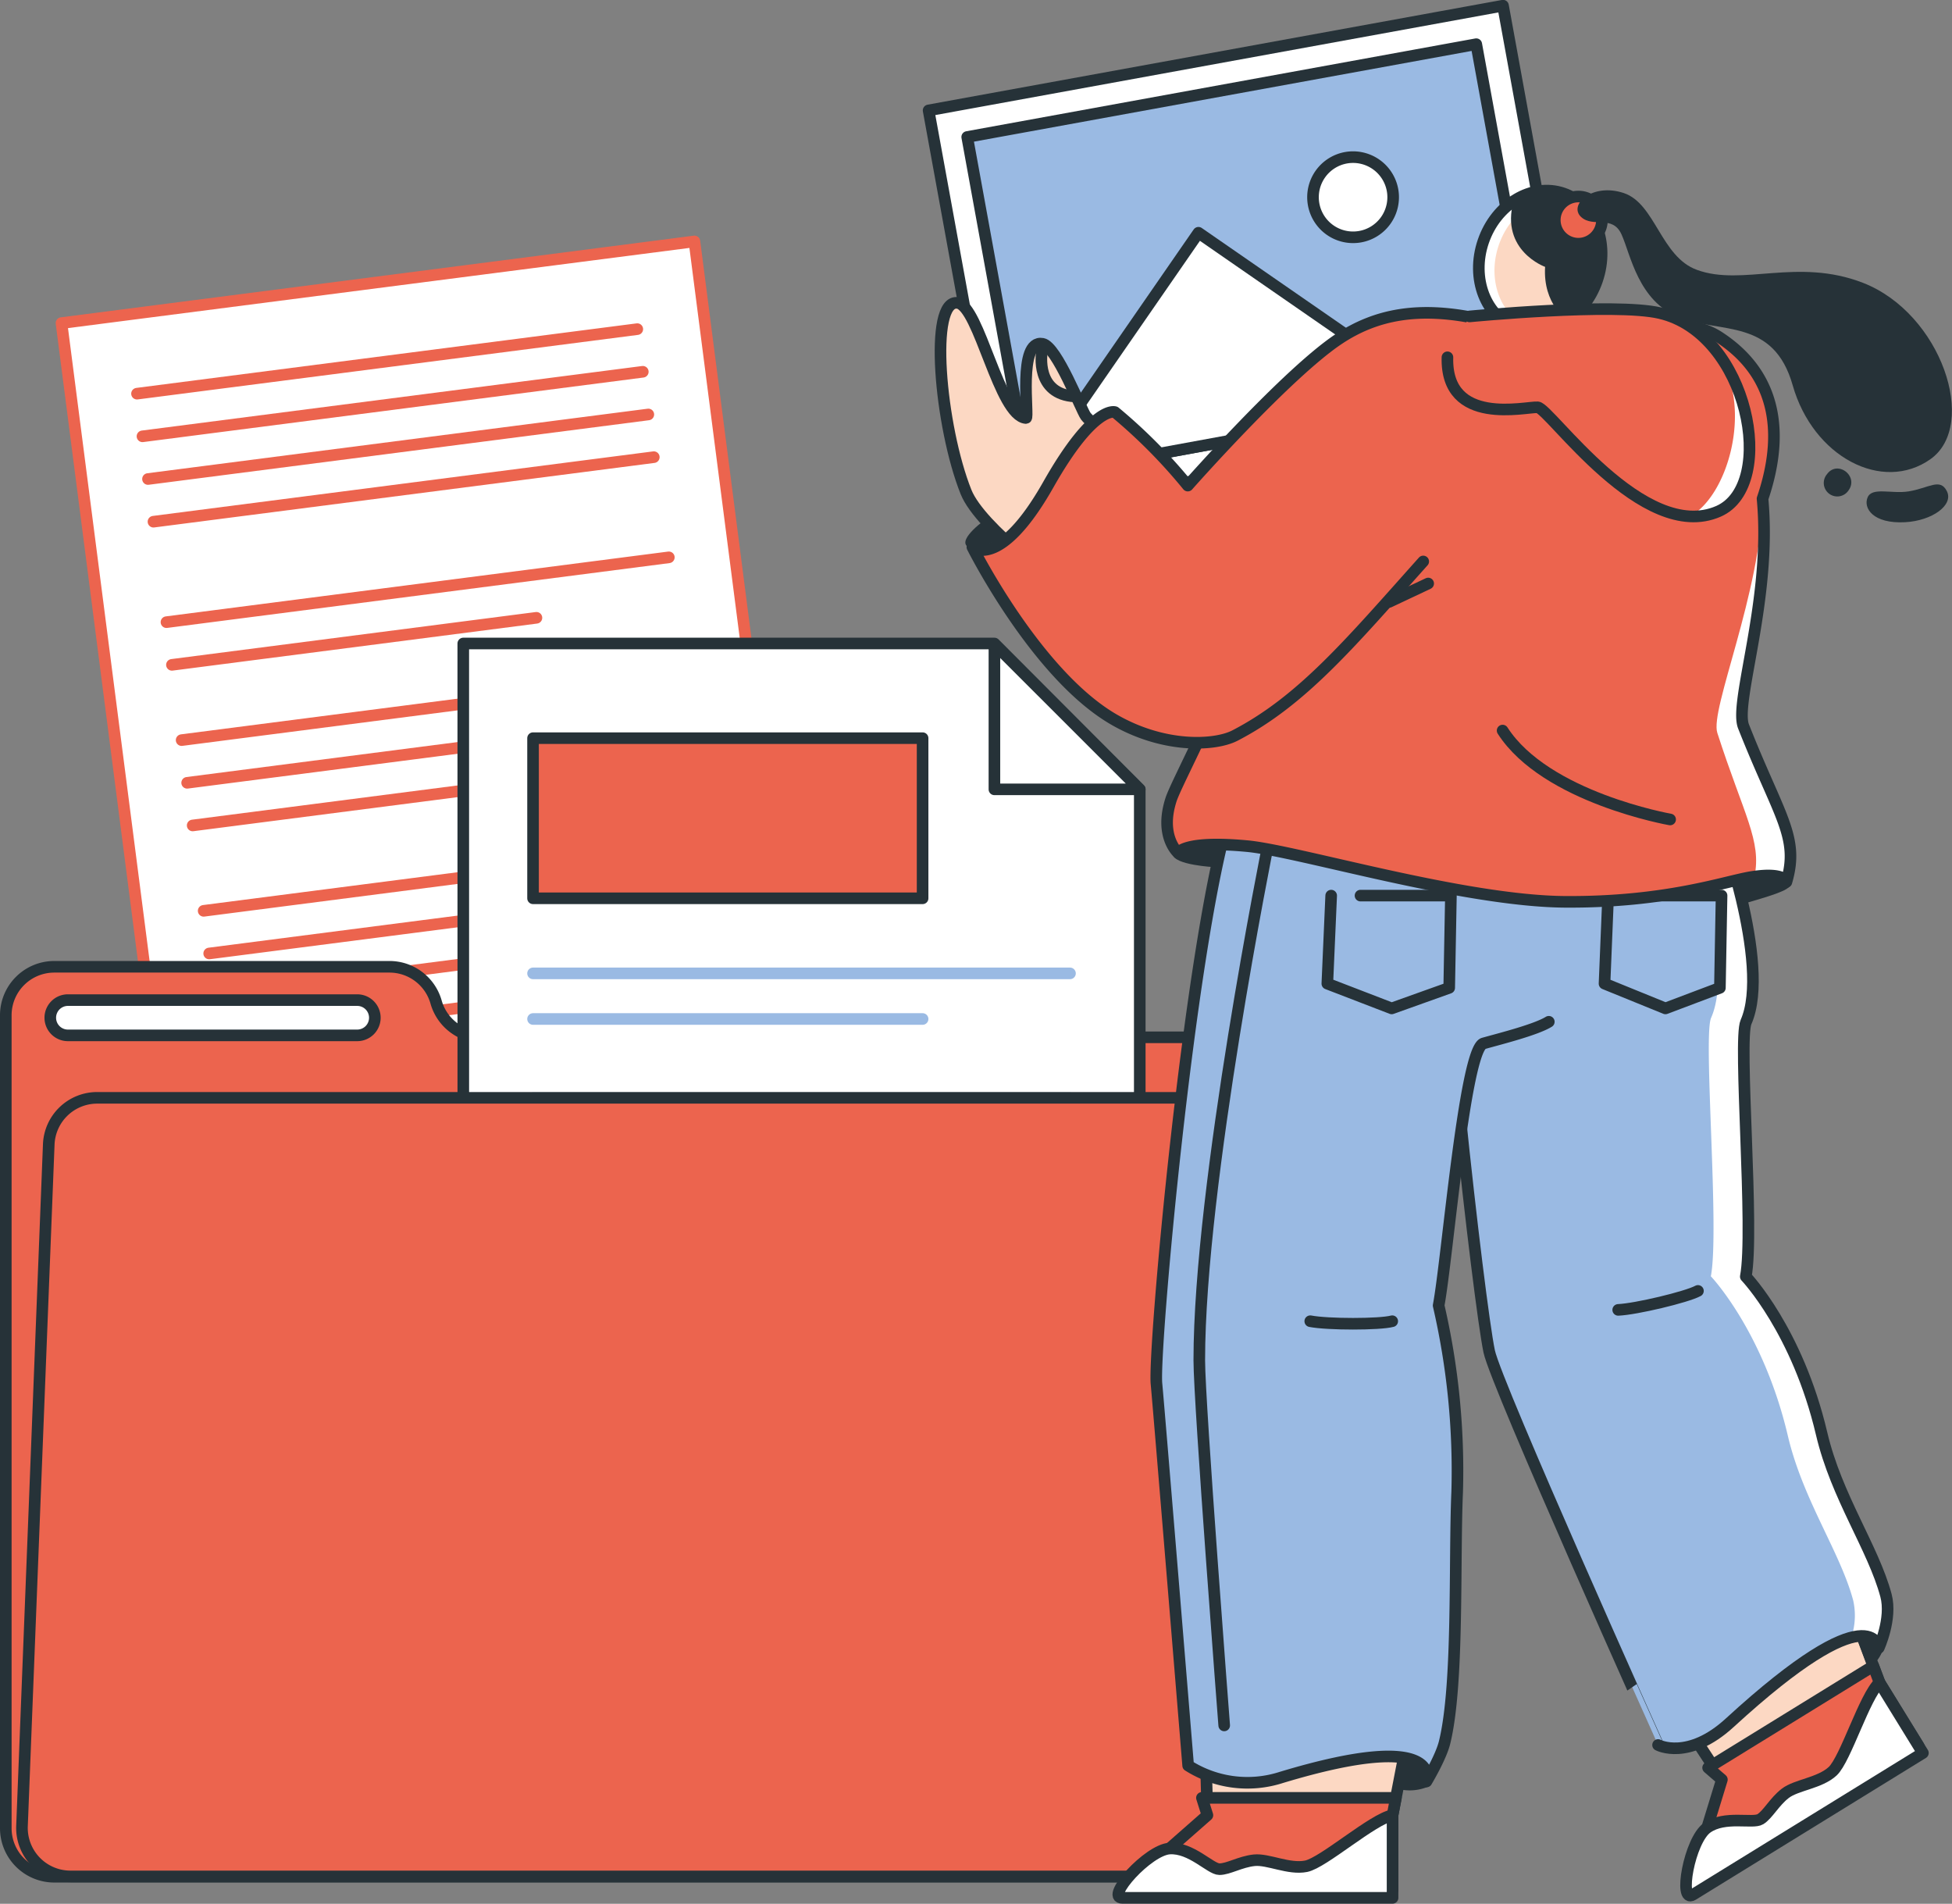 <?xml version="1.0" encoding="UTF-8"?> <svg xmlns="http://www.w3.org/2000/svg" viewBox="0 0 420.76 410.28"><rect x="0" y="0" width="420.76" height="410.28" fill="#808080" stroke="none"/><defs><style>.cls-1,.cls-4,.cls-6{fill:#fff;}.cls-1,.cls-2{stroke:#ec644e;}.cls-1,.cls-12,.cls-2,.cls-5,.cls-6,.cls-7,.cls-8,.cls-9{stroke-linecap:round;stroke-linejoin:round;stroke-width:2.5px;}.cls-2,.cls-5,.cls-7{fill:none;}.cls-3,.cls-8{fill:#ec644e;}.cls-12,.cls-5,.cls-6,.cls-8,.cls-9{stroke:#263238;}.cls-7{stroke:#9abae3;}.cls-13,.cls-9{fill:#fcd8c3;}.cls-10,.cls-12{fill:#9abae3;}.cls-11{fill:#263238;}</style></defs><g id="Слой_2" data-name="Слой 2"><g id="Character"><rect class="cls-1" x="23.74" y="60.12" width="137.56" height="172.74" transform="translate(-17.98 13.04) rotate(-7.35)"></rect><line class="cls-2" x1="39.15" y1="159.5" x2="147.44" y2="145.53"></line><line class="cls-2" x1="40.34" y1="168.7" x2="148.63" y2="154.73"></line><line class="cls-2" x1="41.53" y1="177.89" x2="120.1" y2="167.76"></line><line class="cls-2" x1="43.9" y1="196.29" x2="152.19" y2="182.32"></line><line class="cls-2" x1="45.09" y1="205.48" x2="153.37" y2="191.52"></line><line class="cls-2" x1="46.27" y1="214.68" x2="154.56" y2="200.72"></line><line class="cls-2" x1="47.46" y1="223.88" x2="126.03" y2="213.75"></line><line class="cls-2" x1="29.53" y1="84.84" x2="137.37" y2="70.93"></line><line class="cls-2" x1="30.71" y1="94.03" x2="138.56" y2="80.12"></line><line class="cls-2" x1="31.9" y1="103.23" x2="139.75" y2="89.32"></line><line class="cls-2" x1="33.08" y1="112.43" x2="140.93" y2="98.52"></line><line class="cls-2" x1="35.88" y1="134.08" x2="144.17" y2="120.11"></line><line class="cls-2" x1="37.06" y1="143.28" x2="115.63" y2="133.14"></line><path class="cls-3" d="M1.25,218.83V394A10.45,10.45,0,0,0,11.7,404.45h247A10.45,10.45,0,0,0,269.14,394V234a10.45,10.45,0,0,0-10.45-10.45H104a10.44,10.44,0,0,1-10-7.6h0a10.44,10.44,0,0,0-10-7.6H11.7A10.45,10.45,0,0,0,1.25,218.83Z"></path><path class="cls-4" d="M269.14,234V394a10.45,10.45,0,0,1-10.45,10.45h-8.3A10.45,10.45,0,0,0,260.84,394V234a10.45,10.45,0,0,0-10.45-10.45h8.3A10.45,10.45,0,0,1,269.14,234Z"></path><path class="cls-5" d="M1.25,218.83V394A10.45,10.45,0,0,0,11.7,404.45h247A10.45,10.45,0,0,0,269.14,394V234a10.45,10.45,0,0,0-10.45-10.45H104a10.44,10.44,0,0,1-10-7.6h0a10.44,10.44,0,0,0-10-7.6H11.7A10.45,10.45,0,0,0,1.25,218.83Z"></path><path class="cls-6" d="M77,223.13H14.64a3.8,3.8,0,0,1-3.8-3.8h0a3.8,3.8,0,0,1,3.8-3.8H77a3.8,3.8,0,0,1,3.8,3.8h0A3.8,3.8,0,0,1,77,223.13Z"></path><polygon class="cls-6" points="245.68 321.77 99.87 321.77 99.86 138.68 214.35 138.68 245.68 170.11 245.68 321.77"></polygon><line class="cls-7" x1="114.9" y1="236.67" x2="230.64" y2="236.67"></line><line class="cls-7" x1="114.9" y1="246.5" x2="230.64" y2="246.5"></line><line class="cls-7" x1="114.9" y1="256.32" x2="198.87" y2="256.32"></line><line class="cls-7" x1="114.9" y1="209.77" x2="230.64" y2="209.77"></line><line class="cls-7" x1="114.9" y1="219.6" x2="198.87" y2="219.6"></line><line class="cls-7" x1="114.9" y1="275.98" x2="230.64" y2="275.98"></line><line class="cls-7" x1="114.9" y1="285.81" x2="230.64" y2="285.81"></line><line class="cls-7" x1="114.9" y1="295.64" x2="230.64" y2="295.64"></line><line class="cls-7" x1="114.9" y1="305.47" x2="198.87" y2="305.47"></line><rect class="cls-8" x="114.9" y="159.08" width="83.97" height="34.51"></rect><polygon class="cls-6" points="214.35 170.11 245.68 170.11 214.35 138.79 214.35 170.11"></polygon><path class="cls-3" d="M282.33,247.38l-5.76,147a10.45,10.45,0,0,1-10.44,10H15.18A10.45,10.45,0,0,1,4.74,393.59l5.77-147a10.45,10.45,0,0,1,10.44-10H271.89A10.46,10.46,0,0,1,282.33,247.38Z"></path><path class="cls-4" d="M282.33,247.38l-5.76,147a10.45,10.45,0,0,1-10.44,10h-9.25a10.45,10.45,0,0,0,10.44-10l5.76-147a10.45,10.45,0,0,0-10.44-10.86h9.25A10.44,10.44,0,0,1,282.33,247.38Z"></path><path class="cls-5" d="M282.33,247.38l-5.76,147a10.45,10.45,0,0,1-10.44,10H15.18A10.45,10.45,0,0,1,4.74,393.59l5.77-147a10.45,10.45,0,0,1,10.44-10H271.89A10.46,10.46,0,0,1,282.33,247.38Z"></path><polygon class="cls-9" points="360.56 367.33 371.16 383.52 405.14 362.59 398.19 344.15 360.56 367.33"></polygon><polygon class="cls-8" points="405.14 362.6 413.59 376.32 364 406.87 371.16 383.52 368.19 380.96 403.8 359.03 405.14 362.6"></polygon><path class="cls-6" d="M414.49,377.78l-9.35-15.18c-3.22,2.94-7.32,16.53-10.1,19.11s-7.84,2.93-10.22,4.77-3.73,4.56-5.37,5.57-7.65-.84-11.47,1.84-6.27,16.4-3.08,14.44S414.49,377.78,414.49,377.78Z"></path><path class="cls-10" d="M370.29,176.6s11.6,31.15,6.07,43.66c-1.73,3.91,1.83,45.11-.05,54.85,0,0,11.12,11.61,16.35,33.86,3.2,13.62,11.12,24.58,13.87,34.86,1.34,5-1.56,11.3-1.56,11.3s-1.33-12.09-32.09,16.11c-9,8.27-15.48,4.82-15.48,4.82S322.5,298.4,321,291.24c-2.26-10.86-11.18-89.44-10.95-114.64Z"></path><path class="cls-4" d="M406.52,343.83c-2.75-10.28-10.67-21.24-13.87-34.85-5.23-22.26-16.34-33.87-16.34-33.87,1.87-9.74-1.68-50.94,0-54.85,5.54-12.51-6.07-43.66-6.07-43.66h-.11v29.06c.48,5.29.25,10.21-1.3,13.7-1.75,4,1.86,45.8-.05,55.69,0,0,11.29,11.79,16.6,34.39,3.25,13.83,11.3,25.05,14.09,35.49a14.89,14.89,0,0,1-.06,6.71c5.14-.6,5.52,3.5,5.52,3.5S407.86,348.84,406.52,343.83Z"></path><path class="cls-5" d="M366,278.2c-2.46,1.33-13.38,3.93-17.19,4.09"></path><path class="cls-11" d="M400.12,352.6l2.59,7a7.92,7.92,0,0,0,2.93-3.49C406.61,353.77,403.44,352.51,400.12,352.6Z"></path><path class="cls-5" d="M370.29,176.6s11.6,31.15,6.07,43.66c-1.73,3.91,1.83,45.11-.05,54.85,0,0,11.12,11.61,16.35,33.86,3.2,13.62,11.12,24.58,13.87,34.86,1.34,5-1.56,11.3-1.56,11.3s-1.33-12.09-32.09,16.11c-9,8.27-15.48,4.82-15.48,4.82S322.5,298.4,321,291.24c-2.26-10.86-11.18-89.44-10.95-114.64Z"></path><polygon class="cls-9" points="259.73 371.84 260.26 391.19 300.17 391.19 303.92 371.84 259.73 371.84"></polygon><polygon class="cls-8" points="300.17 391.19 300.17 407.31 241.92 407.31 260.26 391.19 259.08 387.45 300.89 387.45 300.17 391.19"></polygon><path class="cls-6" d="M300.17,409V391.19c-4.29.81-14.9,10.25-18.63,11s-8.2-1.61-11.2-1.29-5.56,1.92-7.49,1.92-6.08-4.73-10.73-4.45S238.18,409,241.92,409Z"></path><path class="cls-12" d="M333.85,220.2c-2.79,1.72-10.24,3.59-14.06,4.66-4.11,1.15-7.82,46.73-9.69,56.48a158,158,0,0,1,4,40.11c-.66,15.29.35,41.69-2.72,54.08-.8,3.24-3.9,8.39-3.9,8.39s4-11.52-31.26-.88a23.82,23.82,0,0,1-20.11-2.55s-6.15-75-6.83-82.32,6.87-91.58,15.43-121.57h74.65"></path><path class="cls-5" d="M300.1,284.73c-2.7.73-13.92.73-17.67,0"></path><path class="cls-11" d="M301.51,385.56l1.59-6.29s8.1,4.49,4.61,5.82A10.16,10.16,0,0,1,301.51,385.56Z"></path><polyline class="cls-5" points="286.94 193.01 286.11 211.98 299.98 217.32 312.38 212.89 312.75 193.01 293.26 193.01"></polyline><polyline class="cls-5" points="346.64 193.01 345.86 211.98 358.99 217.32 370.73 212.89 371.09 193.01 352.63 193.01"></polyline><path class="cls-5" d="M273.39,181.77s-14.88,73.68-14.88,111.37c0,9.31,5.37,78.7,5.37,78.7"></path><rect class="cls-6" x="207.1" y="11.81" width="125.86" height="88.82" transform="translate(-5.7 49.31) rotate(-10.33)"></rect><rect class="cls-12" x="214.26" y="18.94" width="111.54" height="74.56" transform="translate(-5.7 49.31) rotate(-10.33)"></rect><path class="cls-6" d="M300.17,41a8.64,8.64,0,1,1-10.05-7A8.65,8.65,0,0,1,300.17,41Z"></path><polygon class="cls-6" points="221.85 102.9 258.33 50.16 297.46 77.23 306.62 69.11 331.56 82.78 221.85 102.9"></polygon><path class="cls-11" d="M326.16,69.44s-4.29,5.08-1.24,6.08c4.79,1.57,12.41-5.45,12.41-5.45Z"></path><path class="cls-13" d="M344.26,60.42c2.75-8-.51-16.44-7.28-18.75S322.49,44,319.74,52s.51,16.43,7.28,18.75S341.51,68.46,344.26,60.42Z"></path><path class="cls-4" d="M327,70.78a11.23,11.23,0,0,0,5.77.38,10.51,10.51,0,0,1-2.8-.54c-6.42-2.2-9.51-10.16-6.91-17.78s9.93-12,16.35-9.83c.16.06.33.12.48.19A10.62,10.62,0,0,0,337,41.67C330.21,39.35,322.49,44,319.74,52S320.25,68.46,327,70.78Z"></path><path class="cls-5" d="M344.26,60.42c2.75-8-.51-16.44-7.28-18.75S322.49,44,319.74,52s.51,16.43,7.28,18.75S341.51,68.46,344.26,60.42Z"></path><path class="cls-11" d="M333.05,57.51s-9.7-3.47-6.81-14.15c0,0,12.27-7.93,16.91,3.42S341.39,66.53,337.86,69C337.86,69,332.56,65.65,333.05,57.51Z"></path><path class="cls-3" d="M375.82,156.56c-1.94-4.94,5-28.53,4.2-49.37,3.78-11.32,4.54-25.46-9.57-34.59-5.15-3.34-11.29-2.56-16.63-.11-10-2.48-16.63-1.19-25.6-2.29-6.93-.84-17.46-5.24-29,2.32-12.57,8.24-23.64,42.8-26.8,53.42-3.41,2.39-5.49.91-5.49.91s1.43,1.62,3.83,4.18c-8.41,21.63-17,37.37-18.31,41.2-2.63,8,1.5,11.58,1.5,11.58s1.21-2.75,14.9-1.46c10.77,1,46.51,11.85,68.49,12s34.51-4.44,40.21-5.35c7.2-1.14,7.52,1.07,7.52,1.07C387.94,180.37,383.48,176,375.82,156.56Z"></path><path class="cls-11" d="M265.84,126.82c-2.24-1.44,3.55-6.41,3.55-6.41l4,3.53S267.7,128,265.84,126.82Z"></path><path class="cls-4" d="M385.08,190.09s-.31-2.08-6.91-1.16c1.62-7.69-2.31-13.34-8-31-1.63-5.05,9.37-29.92,9.86-50.77,4.48-11.06,6.83-24.91-9.95-33.36-5.49-2.76-11.11-3.26-16.6-1.16-1.27-.4-2.48-.73-3.66-1,1.28.21,2.61.48,4,.83,5.34-2.45,11.48-3.23,16.63.11,14.11,9.13,13.36,23.27,9.57,34.59.82,20.84-6.14,44.43-4.19,49.37C383.49,176,387.94,180.37,385.08,190.09Z"></path><path class="cls-4" d="M263.63,121.64h-.14l-.12-.16S263.49,121.57,263.63,121.64Z"></path><path class="cls-4" d="M378.17,188.93a21.92,21.92,0,0,1-.88,3.07s-.16-1.86-5.75-1.64c2.52-.6,4.5-1.1,6-1.34Z"></path><path class="cls-4" d="M263.63,121.64h-.14l-.12-.16S263.49,121.57,263.63,121.64Z"></path><path class="cls-5" d="M299.22,72.52c-12.57,8.24-23.64,42.8-26.8,53.42-3.41,2.39-5.49.91-5.49.91s1.43,1.62,3.83,4.18c-8.41,21.63-17,37.37-18.31,41.2-2.63,8,1.5,11.58,1.5,11.58s1.21-2.75,14.9-1.46c10.77,1,46.51,11.85,68.49,12s34.51-4.44,40.21-5.35c7.2-1.14,7.52,1.07,7.52,1.07,2.87-9.72-1.59-14.1-9.25-33.53-2.06-5.24,6.14-27.38,4.1-49.07h0c3.87-11.37,4.76-25.68-9.47-34.89a14.19,14.19,0,0,0-8.58-2.21"></path><path class="cls-11" d="M262.82,181.77l-1,5.11s-8.93-.45-9-2.81S262.82,181.77,262.82,181.77Z"></path><path class="cls-11" d="M385.92,190.65c-.11,1.28-5,2.61-9.9,4.06l-1.16-5.35S386.19,187.55,385.92,190.65Z"></path><path class="cls-5" d="M360,176.6s-26.81-4.7-36.11-19.16"></path><path class="cls-9" d="M208.22,106c3.21,8,21.18,20.67,21.18,20.67l16.19-27s-10.42-8.43-11.56-10c-1-1.38-6.24-15-9.29-15.58-5.46-1-2.86,16-3.58,16-5.78-.43-10.11-24.22-14.74-24.81C200.16,64.38,202.6,91.91,208.22,106Z"></path><path class="cls-5" d="M224.57,76s-1.5,9,7.18,9.44"></path><path class="cls-8" d="M306.78,121c-15.79,17.65-26.09,30-40.57,37.51-4.36,2.26-15.64,2.86-26.7-3.8-16.5-10-29.91-36.81-29.91-36.81S215.47,123,226,104.39c9.77-17.22,14.33-15.58,14.33-15.58a115.36,115.36,0,0,1,15.7,15.84s21.25-24.07,32.52-31.58c8.12-5.42,17.33-7,29.58-4.48"></path><path class="cls-11" d="M208.51,117.77c-2.09-1.65,4.14-6,4.14-6l3.65,3.89S210.26,119.15,208.51,117.77Z"></path><line class="cls-5" x1="299.43" y1="129.72" x2="307.85" y2="125.75"></line><path class="cls-3" d="M316.77,68.19s31.29-3,41-.72c19.1,4.39,25.48,37.06,12.68,42.71-16.25,7.16-36.41-22.22-39-22.4S311.6,92,312,77"></path><path class="cls-4" d="M370.69,77.17c7.06,11.16,1.71,29.71-6.42,34.12a13.55,13.55,0,0,0,6.16-1.11c8.45-3.73,8.54-19.21,2.14-30.58Z"></path><path class="cls-4" d="M325.74,67.47c-5.26.37-9,.72-9,.72l-.5.93c2.66-.21,6-.43,9.48-.62Z"></path><path class="cls-5" d="M316.77,68.19s31.29-3,41-.72c19.1,4.39,25.48,37.06,12.68,42.71-16.25,7.16-36.41-22.22-39-22.4S311.6,92,312,77"></path><path class="cls-8" d="M345.29,47.06a5.08,5.08,0,1,1-5.44-4.69A5.08,5.08,0,0,1,345.29,47.06Z"></path><path class="cls-11" d="M398.48,105.65c2.2-3.09-2.44-6.59-4.68-3.44A2.91,2.91,0,1,0,398.48,105.65Z"></path><path class="cls-11" d="M419.64,105.82c-1.48-2.88-3.86-.62-8.25.08-3.65.58-7.84-1-8.82,1.29s1.15,5.73,8.09,5.35C416.51,112.22,421.19,108.83,419.64,105.82Z"></path><path class="cls-11" d="M340.83,46.78c2.61,2.37,6.73-.56,8.69,3.73S353.08,64.92,362,68.42s20.31.12,24.42,14.61c4.39,15.45,19.35,23.25,29.7,15.92s2.37-31.41-14.55-38c-14.16-5.49-25.92.82-35.78-2.79C358,55.36,356.83,43.87,350,41.6S338,44.18,340.83,46.78Z"></path></g></g></svg> 
